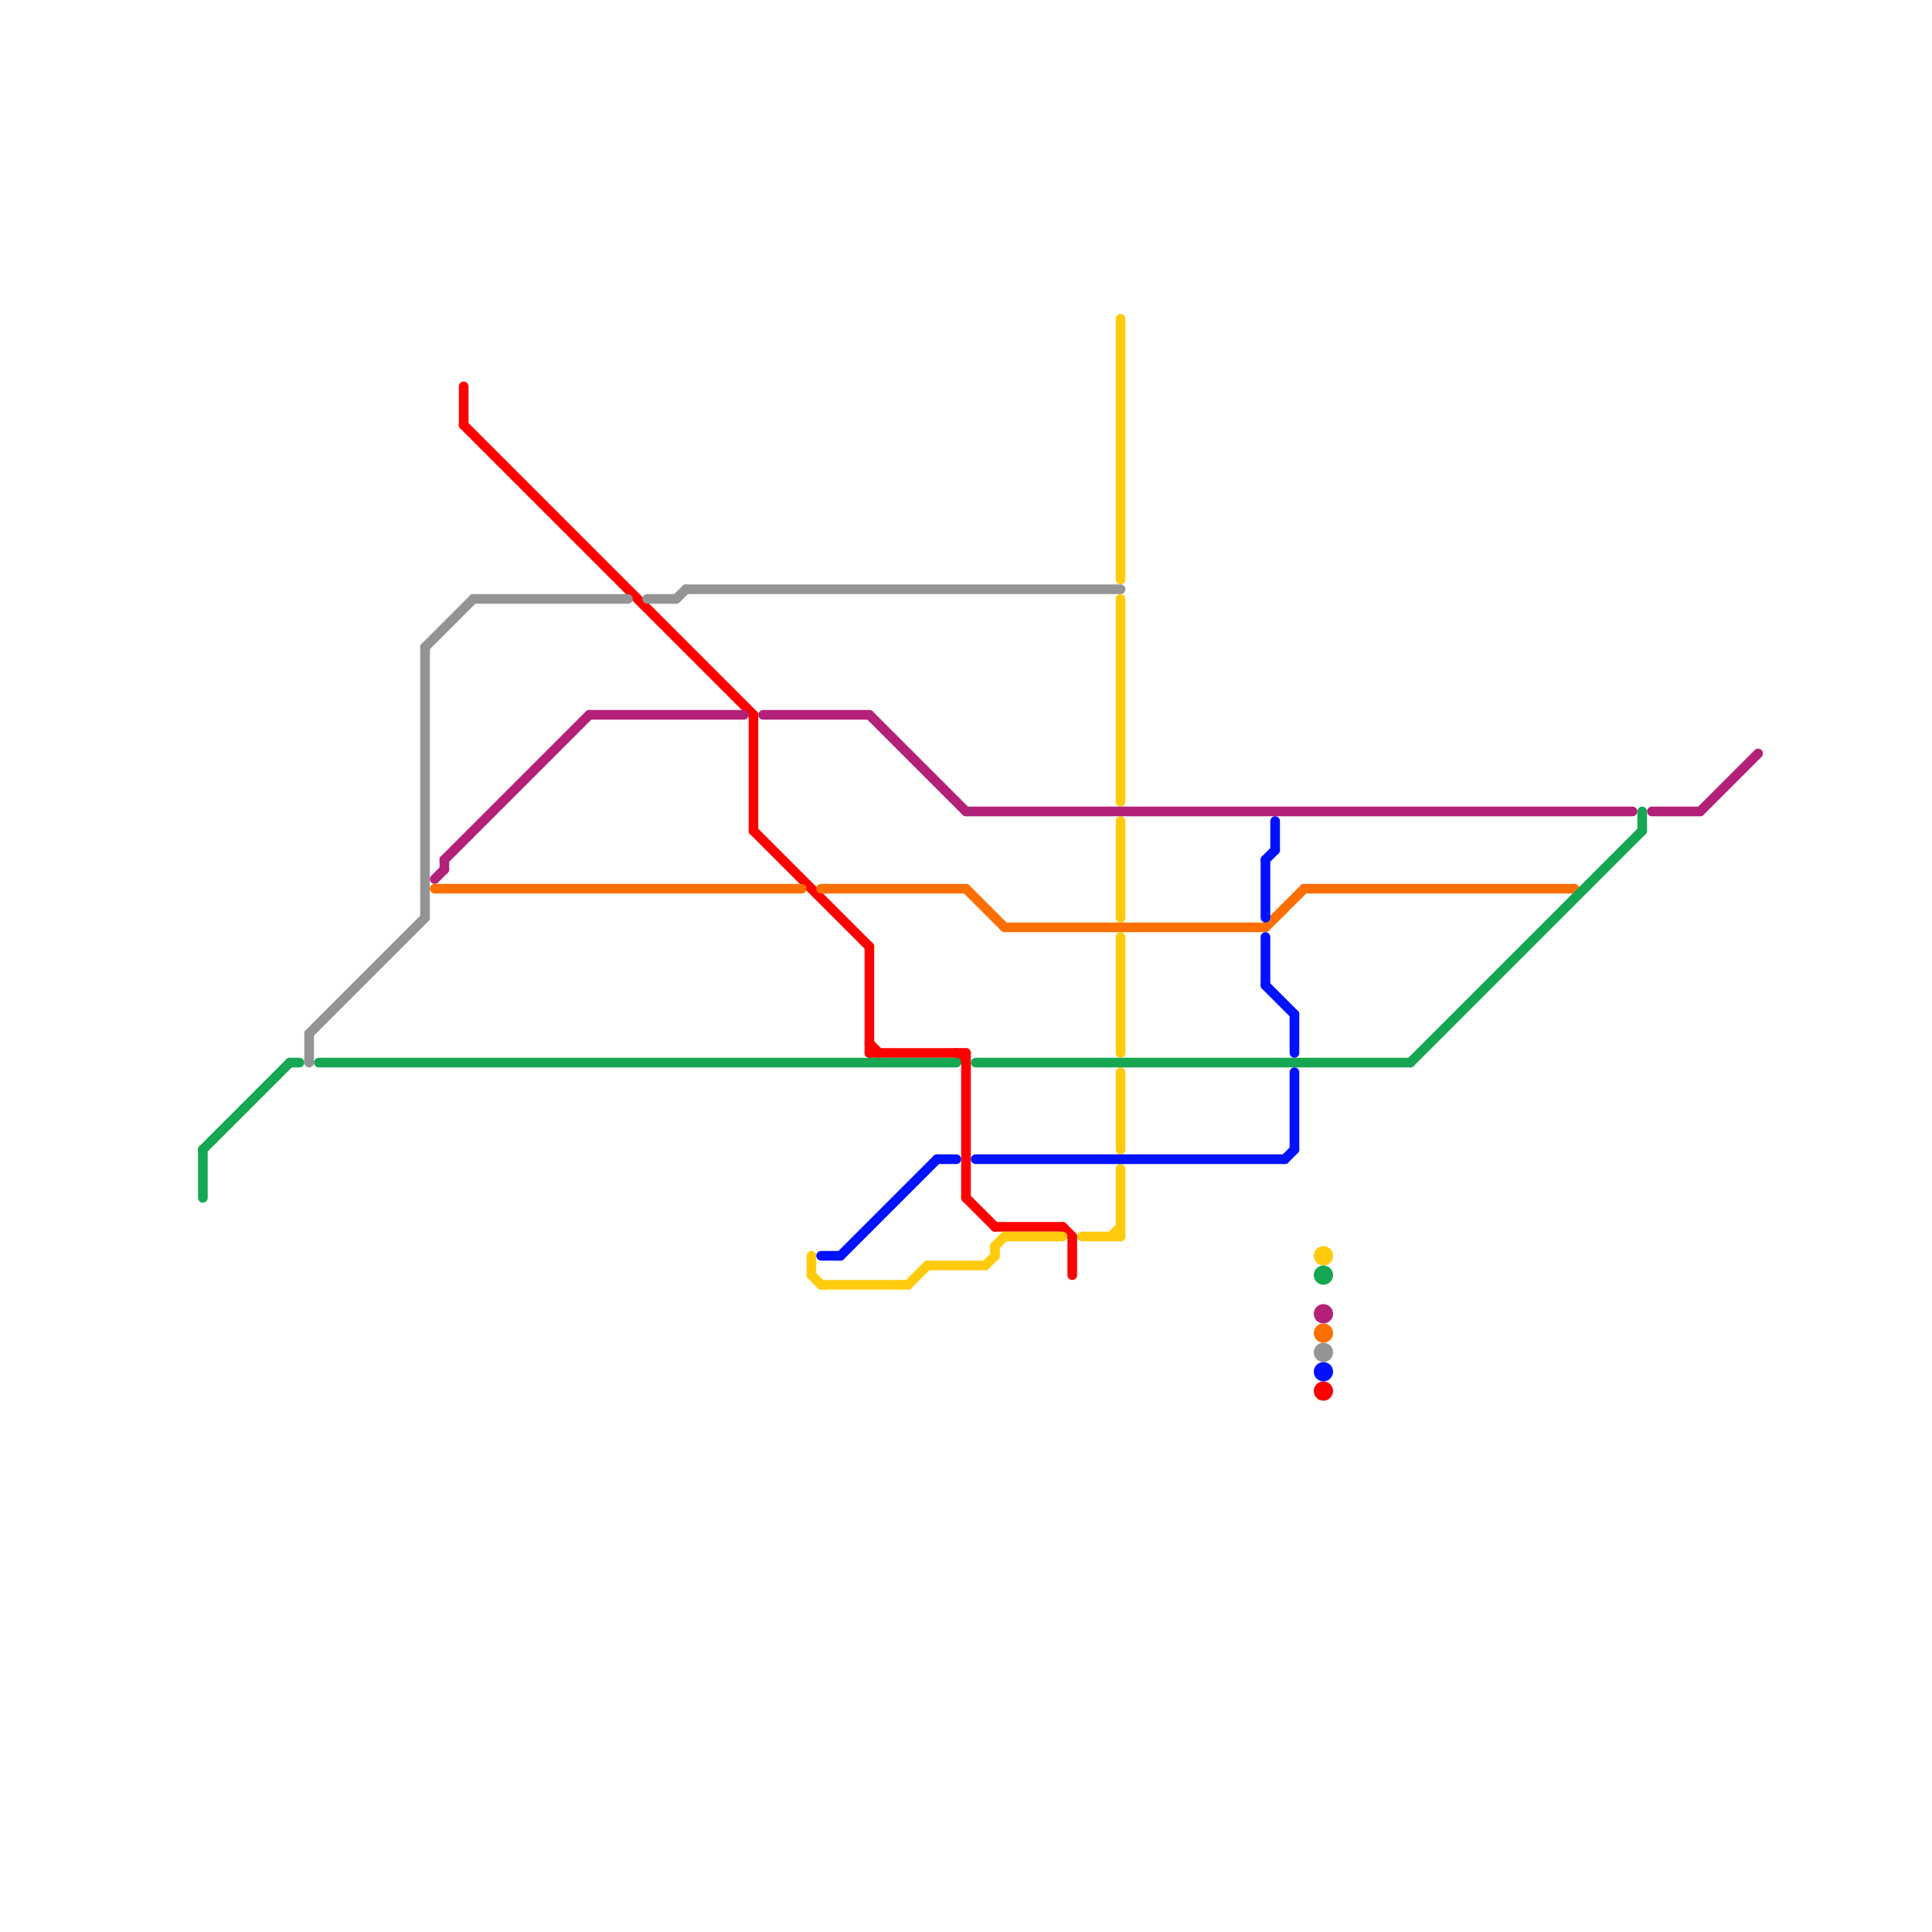 
<svg version="1.1" xmlns="http://www.w3.org/2000/svg" viewBox="0 0 200 200">
<style>text { font: 1px Helvetica; font-weight: 600; white-space: pre; dominant-baseline: central; } line { stroke-width: 1; fill: none; stroke-linecap: round; stroke-linejoin: round; } .c0 { stroke: #ff0000 } .c1 { stroke: #ffcb0c } .c2 { stroke: #949494 } .c3 { stroke: #b32078 } .c4 { stroke: #ff6f00 } .c5 { stroke: #16a753 } .c6 { stroke: #0011ff }</style><defs><g id="wm-xf"><circle r="1.2" fill="#000"/><circle r="0.9" fill="#fff"/><circle r="0.6" fill="#000"/><circle r="0.3" fill="#fff"/></g><g id="wm"><circle r="0.6" fill="#000"/><circle r="0.3" fill="#fff"/></g></defs><line class="c0" x1="100" y1="124" x2="103" y2="127"/><line class="c0" x1="103" y1="127" x2="110" y2="127"/><line class="c0" x1="48" y1="40" x2="48" y2="44"/><line class="c0" x1="110" y1="127" x2="111" y2="128"/><line class="c0" x1="90" y1="108" x2="91" y2="109"/><line class="c0" x1="99" y1="109" x2="100" y2="110"/><line class="c0" x1="100" y1="109" x2="100" y2="124"/><line class="c0" x1="90" y1="109" x2="100" y2="109"/><line class="c0" x1="90" y1="98" x2="90" y2="109"/><line class="c0" x1="111" y1="128" x2="111" y2="132"/><line class="c0" x1="48" y1="44" x2="78" y2="74"/><line class="c0" x1="78" y1="86" x2="90" y2="98"/><line class="c0" x1="78" y1="74" x2="78" y2="86"/><circle cx="137" cy="144" r="1" fill="#ff0000" /><line class="c1" x1="112" y1="128" x2="116" y2="128"/><line class="c1" x1="103" y1="129" x2="103" y2="130"/><line class="c1" x1="84" y1="130" x2="84" y2="132"/><line class="c1" x1="84" y1="132" x2="85" y2="133"/><line class="c1" x1="104" y1="128" x2="110" y2="128"/><line class="c1" x1="85" y1="133" x2="94" y2="133"/><line class="c1" x1="116" y1="33" x2="116" y2="60"/><line class="c1" x1="116" y1="62" x2="116" y2="83"/><line class="c1" x1="103" y1="129" x2="104" y2="128"/><line class="c1" x1="115" y1="128" x2="116" y2="127"/><line class="c1" x1="94" y1="133" x2="96" y2="131"/><line class="c1" x1="116" y1="111" x2="116" y2="119"/><line class="c1" x1="116" y1="97" x2="116" y2="109"/><line class="c1" x1="102" y1="131" x2="103" y2="130"/><line class="c1" x1="116" y1="85" x2="116" y2="95"/><line class="c1" x1="96" y1="131" x2="102" y2="131"/><line class="c1" x1="116" y1="121" x2="116" y2="128"/><circle cx="137" cy="130" r="1" fill="#ffcb0c" /><line class="c2" x1="71" y1="61" x2="116" y2="61"/><line class="c2" x1="67" y1="62" x2="70" y2="62"/><line class="c2" x1="32" y1="107" x2="44" y2="95"/><line class="c2" x1="70" y1="62" x2="71" y2="61"/><line class="c2" x1="44" y1="67" x2="44" y2="95"/><line class="c2" x1="32" y1="107" x2="32" y2="110"/><line class="c2" x1="44" y1="67" x2="49" y2="62"/><line class="c2" x1="49" y1="62" x2="65" y2="62"/><circle cx="137" cy="140" r="1" fill="#949494" /><line class="c3" x1="79" y1="74" x2="90" y2="74"/><line class="c3" x1="171" y1="84" x2="176" y2="84"/><line class="c3" x1="90" y1="74" x2="100" y2="84"/><line class="c3" x1="45" y1="91" x2="46" y2="90"/><line class="c3" x1="176" y1="84" x2="182" y2="78"/><line class="c3" x1="100" y1="84" x2="169" y2="84"/><line class="c3" x1="46" y1="89" x2="46" y2="90"/><line class="c3" x1="61" y1="74" x2="77" y2="74"/><line class="c3" x1="46" y1="89" x2="61" y2="74"/><circle cx="137" cy="136" r="1" fill="#b32078" /><line class="c4" x1="45" y1="92" x2="83" y2="92"/><line class="c4" x1="100" y1="92" x2="104" y2="96"/><line class="c4" x1="135" y1="92" x2="163" y2="92"/><line class="c4" x1="131" y1="96" x2="135" y2="92"/><line class="c4" x1="104" y1="96" x2="131" y2="96"/><line class="c4" x1="85" y1="92" x2="100" y2="92"/><circle cx="137" cy="138" r="1" fill="#ff6f00" /><line class="c5" x1="33" y1="110" x2="99" y2="110"/><line class="c5" x1="170" y1="84" x2="170" y2="86"/><line class="c5" x1="146" y1="110" x2="170" y2="86"/><line class="c5" x1="21" y1="119" x2="21" y2="124"/><line class="c5" x1="101" y1="110" x2="146" y2="110"/><line class="c5" x1="30" y1="110" x2="31" y2="110"/><line class="c5" x1="21" y1="119" x2="30" y2="110"/><circle cx="137" cy="132" r="1" fill="#16a753" /><line class="c6" x1="97" y1="120" x2="99" y2="120"/><line class="c6" x1="131" y1="97" x2="131" y2="102"/><line class="c6" x1="131" y1="89" x2="132" y2="88"/><line class="c6" x1="85" y1="130" x2="87" y2="130"/><line class="c6" x1="132" y1="85" x2="132" y2="88"/><line class="c6" x1="101" y1="120" x2="133" y2="120"/><line class="c6" x1="134" y1="111" x2="134" y2="119"/><line class="c6" x1="131" y1="89" x2="131" y2="95"/><line class="c6" x1="87" y1="130" x2="97" y2="120"/><line class="c6" x1="133" y1="120" x2="134" y2="119"/><line class="c6" x1="134" y1="105" x2="134" y2="109"/><line class="c6" x1="131" y1="102" x2="134" y2="105"/><circle cx="137" cy="142" r="1" fill="#0011ff" />
</svg>
